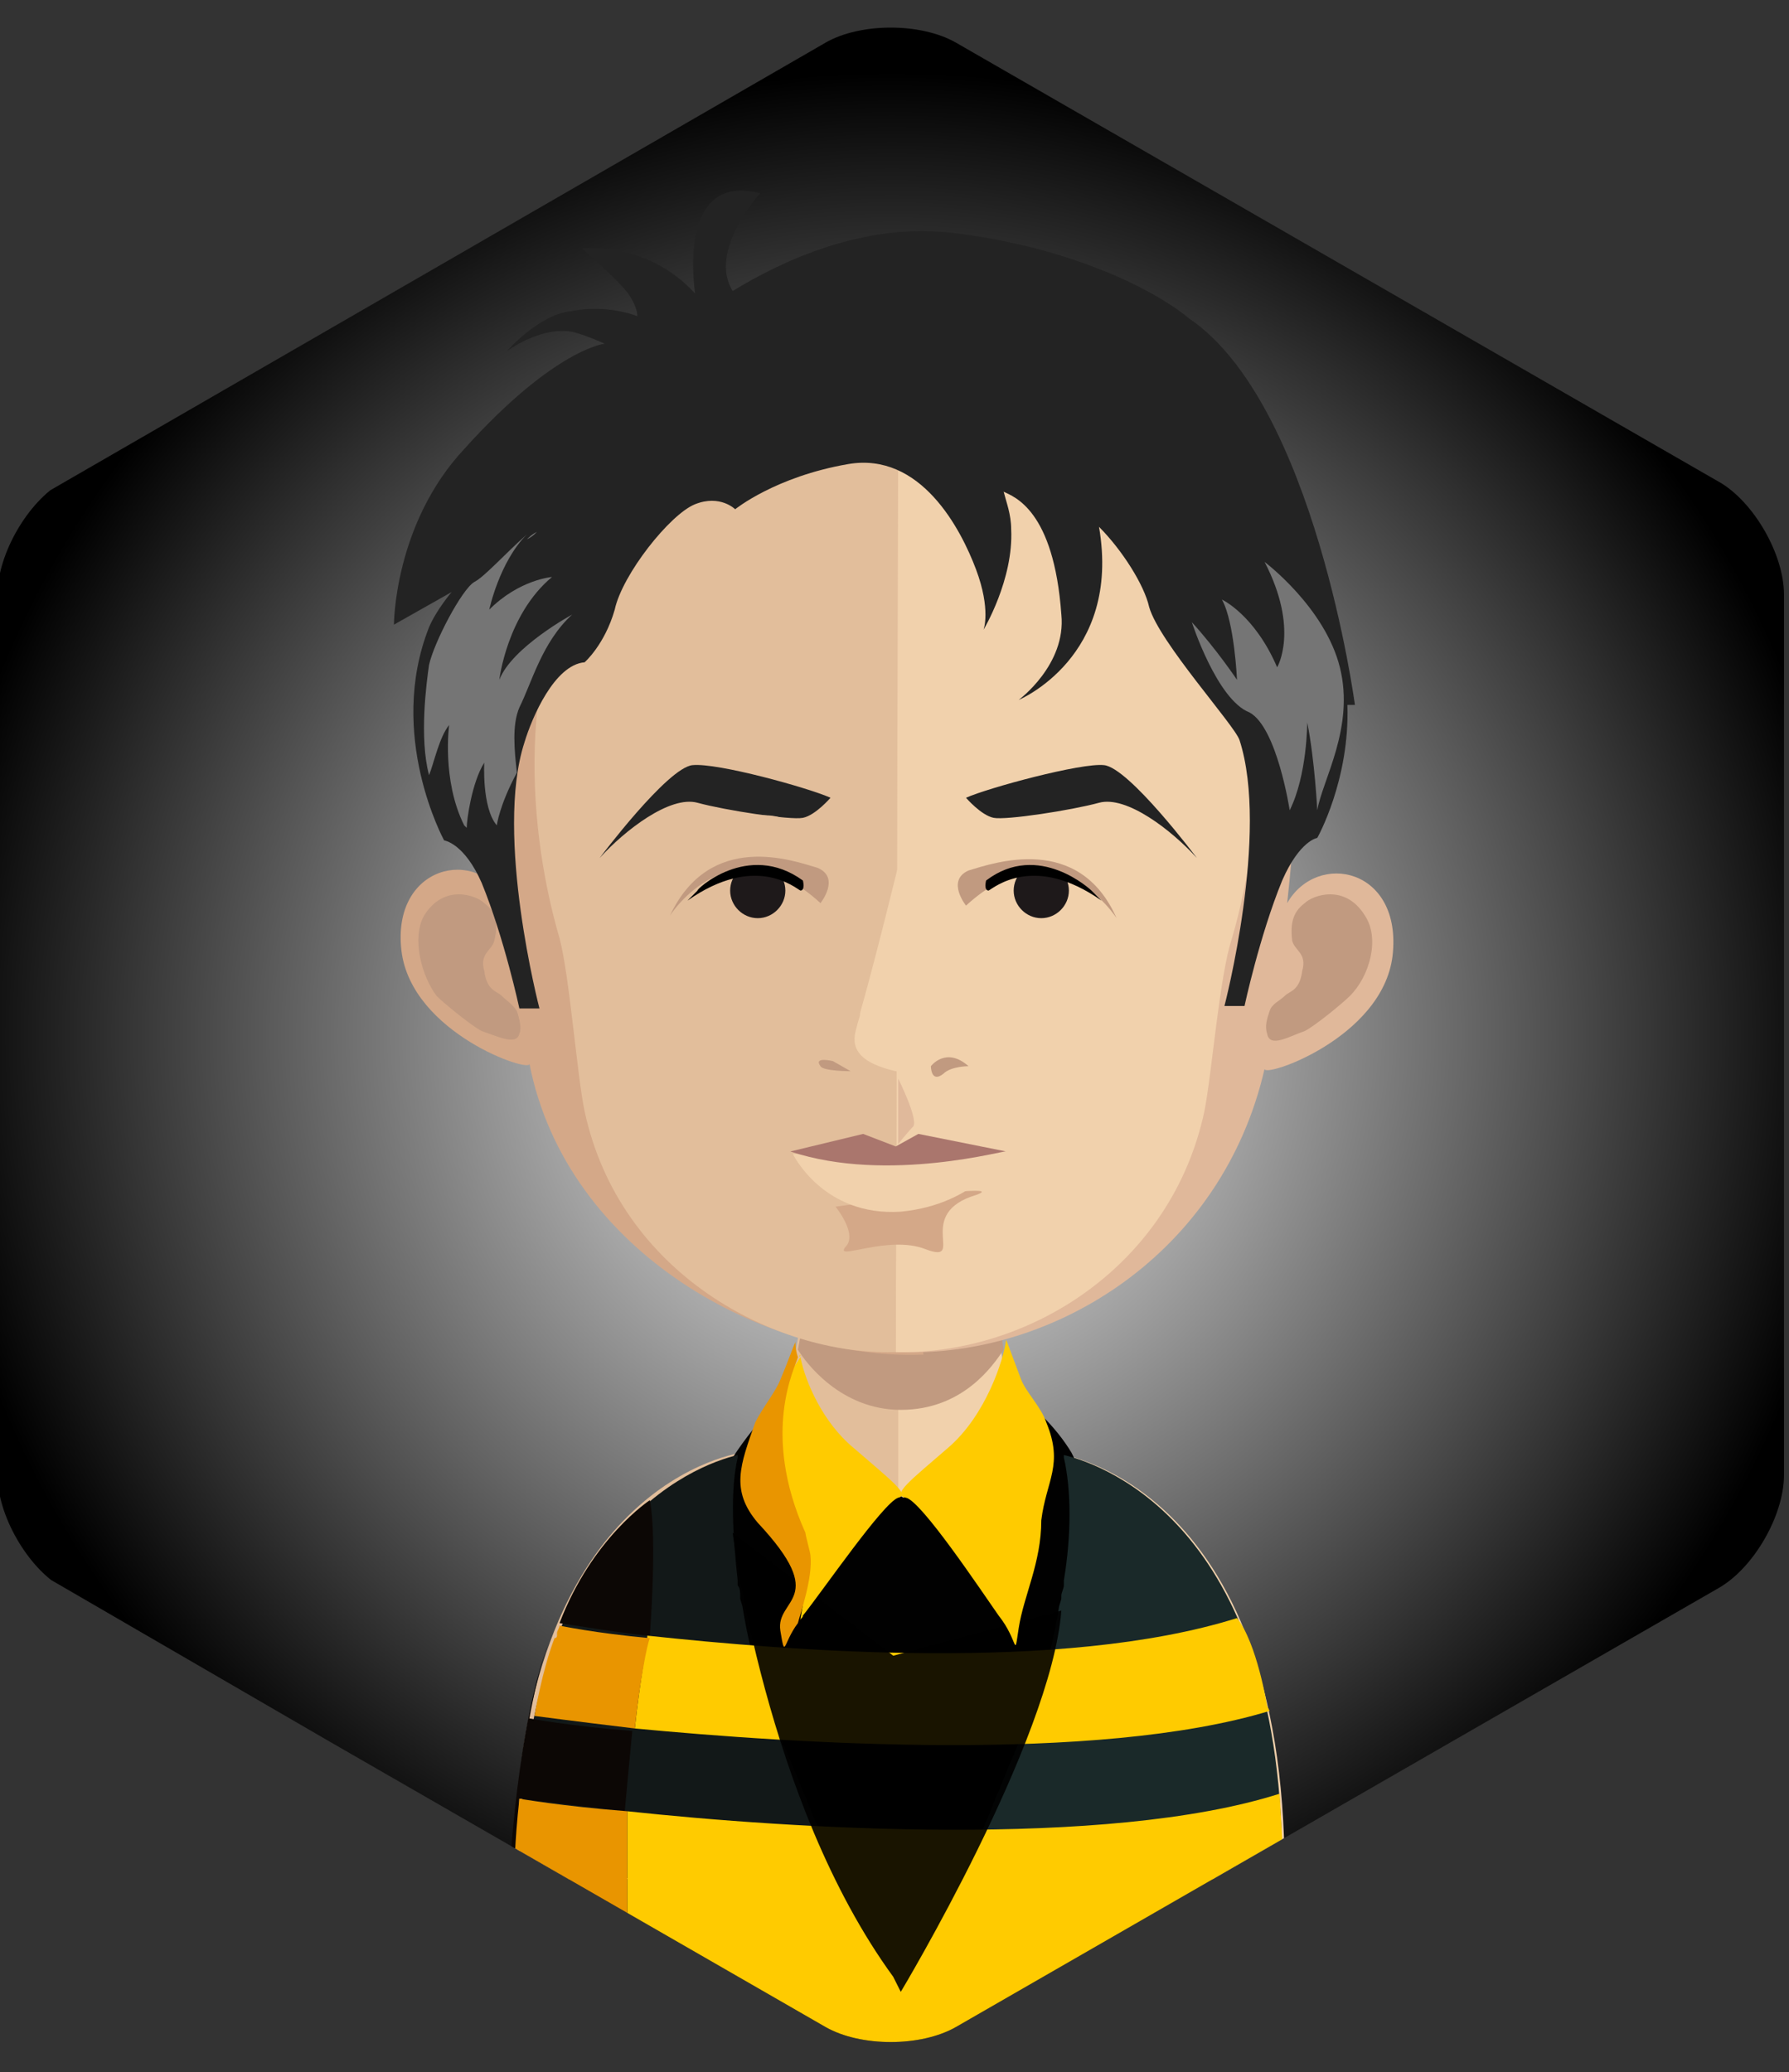 
<svg version="1.1" id="Layer_5" xmlns="http://www.w3.org/2000/svg" xmlns:xlink="http://www.w3.org/1999/xlink" x="0px" y="0px"
	 viewBox="0 0 71.3 82.6" style="enable-background:new 0 0 71.3 82.6;" xml:space="preserve">
<rect x="0" y="0" width="71.3" height="82.6" fill="#333333" stroke="none"/>
<style type="text/css">
	.st0{clip-path:url(#SVGID_2_);fill:url(#SVGID_3_);}
	.st1{clip-path:url(#SVGID_2_);fill:#E2BE9B;}
	.st2{clip-path:url(#SVGID_2_);fill:#F1D1AC;}
	.st3{clip-path:url(#SVGID_2_);}
	.st4{clip-path:url(#SVGID_5_);fill:#C19A80;}
	.st5{clip-path:url(#SVGID_2_);fill:#D4A888;}
	.st6{clip-path:url(#SVGID_2_);fill:#C19A80;}
	.st7{clip-path:url(#SVGID_2_);fill:#E0B89A;}
	.st8{clip-path:url(#SVGID_2_);fill:#010101;}
	.st9{clip-path:url(#SVGID_2_);fill:#121818;}
	.st10{clip-path:url(#SVGID_2_);fill:#1A2929;}
	.st11{clip-path:url(#SVGID_2_);fill:#232323;}
	.st12{clip-path:url(#SVGID_2_);fill:#757575;}
	.st13{clip-path:url(#SVGID_2_);fill:#FFCB00;}
	.st14{opacity:0.9;clip-path:url(#SVGID_2_);fill:#010101;}
	.st15{clip-path:url(#SVGID_2_);fill:#0C0705;}
	.st16{clip-path:url(#SVGID_2_);fill:#E99500;}
	.st17{fill:#FFCB00;}
	.st18{fill:#E99500;}
	.st19{clip-path:url(#SVGID_2_);fill:#1E191A;}
	.st20{clip-path:url(#SVGID_2_);fill:#AA766D;}
	.st21{fill:#757575;}
	.st22{clip-path:url(#SVGID_2_);fill:#E0B99B;}
</style>
<g>
	<defs>
		<path id="SVGID_1_" d="M38.1,1.7c-1.4-0.8-3.8-0.8-5.2,0L2.5,19.2c-1.4,0.8-2.6,2.9-2.6,4.5v35.1c0,1.6,1.2,3.7,2.6,4.5l30.4,17.5
			c1.4,0.8,3.8,0.8,5.2,0l30.4-17.5c1.4-0.8,2.6-2.9,2.6-4.5V23.7c0-1.6-1.2-3.7-2.6-4.5L38.1,1.7z"/>
	</defs>
	<clipPath id="SVGID_2_">
		<use xlink:href="#SVGID_1_"  style="overflow:visible;"/>
	</clipPath>
	
		<radialGradient id="SVGID_3_" cx="35.55" cy="42.7" r="38.425" gradientTransform="matrix(1 0 0 -1 0 84)" gradientUnits="userSpaceOnUse">
		<stop  offset="0" style="stop-color:#FFFFFF"/>
		<stop  offset="1" style="stop-color:#000000"/>
	</radialGradient>
	<polygon class="st0" points="35.5,0.2 0,20.7 0,61.8 35.5,82.4 71.1,61.8 71.1,20.7 	"/>
	<path class="st1" d="M35.9,45.7v29.2H20.9c-0.3-0.1-0.4-0.2-0.4-0.2c0-15.7,9.1-16.8,9.1-16.8c0.9,0,1.5-1.2,1.9-3.1
		c0.1-0.3,0.1-0.6,0.2-0.9c0.1-0.5,0.2-1.1,0.2-1.7c0-0.4,0.1-0.7,0.1-1.1c0.1-1.8,0.2-3.7,0.2-5.6C32.2,45.5,34.2,45.7,35.9,45.7"
		/>
	<path class="st2" d="M51.2,74.7c0,0-0.1,0.1-0.4,0.2h-15V45.7h0c1.6,0,3.6-0.2,3.6-0.2c0,1.8,0,3.7,0.2,5.5c0,0.4,0.1,0.7,0.1,1.1
		c0.1,0.6,0.1,1.2,0.2,1.7v0c0,0.2,0.1,0.5,0.1,0.7c0.4,2,1,3.4,1.9,3.4C42.1,57.9,51.2,59,51.2,74.7"/>
	<g class="st3">
		<defs>
			<rect id="SVGID_4_" x="31.7" y="51" width="8.3" height="5.2"/>
		</defs>
		<clipPath id="SVGID_5_">
			<use xlink:href="#SVGID_4_"  style="overflow:visible;"/>
		</clipPath>
		<path class="st4" d="M40,53.8L40,53.8c-0.4,0.6-1.6,2.4-4.1,2.4h0c-2.4,0-3.8-1.9-4.1-2.4c0.1-0.5,0.2-1.1,0.2-1.7
			c0-0.4,0.1-0.7,0.1-1.1c1.2,0.3,2.4,0.5,3.8,0.5h0.1c1.4,0,2.7-0.2,3.9-0.6c0,0.4,0.1,0.7,0.1,1.1C39.9,52.7,39.9,53.3,40,53.8"/>
	</g>
	<path class="st5" d="M35.6,12.2c-16.7,0.5-16.4,14.5-15.4,23.7c-1.2-2.2-4.6-1.4-4.2,2c0.4,3.3,5.2,4.9,5.1,4.5
		C22.6,50,30.6,54.2,36.7,54c0,0,0.1,0,0.1,0l-1.2-41.8C35.6,12.2,35.6,12.2,35.6,12.2"/>
	<path class="st6" d="M16.9,36.5c0.8-1.3,2.1-0.8,2.4-0.5c0.4,0.3,0.6,0.7,0.4,1.5c-0.1,0.4-0.6,0.5-0.4,1.2c0.1,0.8,0.5,0.8,0.7,1
		c0.2,0.2,0.4,0.3,0.6,0.6c0.1,0.3,0.2,0.7,0.1,0.9c-0.1,0.5-0.9,0.1-1.5-0.1c-0.4-0.2-1.5-1.1-1.8-1.4
		C16.8,38.9,16.4,37.4,16.9,36.5"/>
	<path class="st7" d="M35.9,12.2C52.6,12.7,52.3,26.8,51.3,36c1.2-2.1,4.6-1.4,4.2,2.1c-0.4,3.3-5.2,4.9-5.1,4.5
		C48.7,50,42,54.1,35.9,53.9c0,0-0.1,0-0.1,0l-0.1-41.7C35.8,12.2,35.8,12.2,35.9,12.2"/>
	<path class="st6" d="M54.4,36.5c-0.8-1.3-2.1-0.8-2.4-0.5c-0.4,0.3-0.6,0.7-0.5,1.5c0.1,0.4,0.6,0.5,0.4,1.2
		c-0.1,0.8-0.5,0.8-0.7,1c-0.2,0.2-0.5,0.3-0.6,0.6c-0.1,0.3-0.2,0.6-0.1,0.9c0.1,0.6,0.9,0.1,1.5-0.1c0.4-0.2,1.5-1.1,1.8-1.4
		C54.6,38.9,55,37.4,54.4,36.5"/>
	<path class="st1" d="M35.7,16.2c-5.5,0.2-9.5,1.9-11.8,5.1c-3.3,4.5-3,11.3-1.6,16.1c0.4,1.5,0.7,5.5,1,6.9
		c1.4,6.5,7.6,9.7,12.3,9.6c0,0,0.1,0,0.1,0l0.1-37.7C35.8,16.2,35.8,16.2,35.7,16.2"/>
	<path class="st2" d="M47.5,21.3c-2.3-3.2-6.2-4.9-11.7-5.1l-0.1,37.7c5.4,0.1,11-3.5,12.3-9.6c0.3-1.5,0.6-5.4,1.1-6.9
		C50.5,32.6,50.8,25.8,47.5,21.3"/>
	<path class="st8" d="M43.7,62.1c0.1,1.5-2.9,8.4-5.1,12.8h-5.5C31,70.5,28,63.6,28.1,62.1c0.1-1.3,0.3-2.4,0.8-3.5
		c0.4-0.7,0.9-1.4,1.6-2.2c0,0,0-0.1,0.1-0.1h0.2l5.2,3.4l5.2-3.4h0.2c0,0,0.1,0.1,0.1,0.1c0.5,0.5,0.9,1,1.2,1.5
		c0.1,0.2,0.2,0.4,0.3,0.6C43.4,59.6,43.7,60.7,43.7,62.1"/>
	<path class="st9" d="M33.4,74.8c-0.1-0.2-0.2-0.5-0.3-0.7c0,0,0-0.1,0-0.1c-0.2-0.5-0.4-0.9-0.6-1.4c-0.2-0.4-0.3-0.8-0.5-1.2
		c-0.6-1.5-1.2-2.8-1.5-3.7c-0.4-1.1-0.7-2.4-0.9-3.6c0-0.1-0.1-0.3-0.1-0.4c0,0,0-0.1,0-0.1c0-0.1,0-0.3-0.1-0.4c0-0.1,0-0.1,0-0.2
		c-0.2-1.8-0.3-3.6,0-4.9c0-0.1,0-0.1,0-0.1c-1.7,0.4-8.7,3-8.7,16.7c0,0,0.1,0.1,0.4,0.2L33.4,74.8L33.4,74.8z"/>
	<path class="st10" d="M38.4,74.8c0.1-0.2,0.2-0.5,0.3-0.7c0,0,0-0.1,0-0.1c0.2-0.5,0.4-0.9,0.6-1.4c0.2-0.4,0.3-0.8,0.5-1.2
		c0.6-1.5,1.2-2.8,1.5-3.7c0.4-1.1,0.7-2.4,0.9-3.6c0-0.1,0.1-0.3,0.1-0.4c0,0,0-0.1,0-0.1c0-0.1,0.1-0.3,0.1-0.4c0-0.1,0-0.1,0-0.2
		c0.3-1.8,0.3-3.6,0-4.9c0-0.1,0-0.1,0-0.1c1.7,0.4,8.8,3,8.7,16.7c0,0-0.1,0.1-0.3,0.2L38.4,74.8L38.4,74.8z"/>
	<path class="st11" d="M38.1,9.3c-3.7-0.5-7.1,1.2-8.9,2.3c-1-1.6,1.1-3.9,1.1-3.9c-2.8-0.7-2.8,2.4-2.6,4c-1.9-2.1-4.5-1.8-4.5-1.8
		s1.7,1.5,1.9,1.9c0.2,0.3,0.3,0.6,0.3,0.8c-1.4-0.5-2.6-0.2-2.6-0.2l0,0c-1.3,0.1-2.6,1.6-2.6,1.6s1.2-0.9,2.4-0.8
		c0.4,0,1.5,0.5,1.5,0.5s-2,0.2-5.6,4.2c-2.8,3-2.8,7-2.8,7l2.3-1.3c0,0-0.6,0.7-0.9,1.4c-1.7,4.3,0.6,8.5,0.6,8.5s0.8,0.1,1.5,1.7
		c0.9,2.2,1.5,5,1.5,5h0.8c0,0-1.8-6.9-0.6-10.6c0.3-1,1.2-3.1,2.4-3.2c0,0,0.8-0.7,1.2-2.1c0.3-1.4,2.2-3.8,3.2-4.2
		c1-0.4,1.6,0.2,1.6,0.2s1.6-1.3,4.5-1.8c2.9-0.5,4.5,2.6,5.1,4.2c0.6,1.6,0.3,2.4,0.3,2.4s1.2-2,1.1-4c0-0.6-0.2-1.1-0.3-1.5
		c0.4,0.2,2,0.7,2.3,4.9c0.2,2-1.7,3.4-1.7,3.4s4.1-1.7,3.2-6.9c0.9,0.9,1.8,2.3,2,3.2c0.4,1.4,3.4,4.7,3.6,5.3
		c1.2,3.7-0.6,10.6-0.6,10.6h0.8c0,0,0.6-2.8,1.5-5c0.7-1.6,1.4-1.7,1.4-1.7s1.3-2.3,1.2-5.3c0.1,0,0.2,0,0.3,0c0,0-1.6-12-6.6-15.4
		v0C45.7,11.3,42.2,9.8,38.1,9.3"/>
	<path class="st11" d="M39.8,19C39.7,19,39.7,18.9,39.8,19L39.8,19L39.8,19z"/>
	<path class="st12" d="M17.9,28.9c0,0-0.3,2.2,0.6,4c0,0,0.1,0.1,0.1,0.1c0-0.3,0.2-1.8,0.7-2.6c0,0-0.1,1.8,0.5,2.5
		c0,0,0.1-0.8,0.8-2.1c-0.1-0.9-0.2-1.9,0.1-2.6c0.5-1,0.9-2.6,2.1-3.7c0,0-2.4,1.3-2.9,2.6c0,0,0.3-2.6,2.1-4.1
		c0,0-1.3,0.1-2.5,1.3c0,0,0.4-1.9,1.5-3c-0.9,0.8-1.7,1.7-2.1,1.9c-0.5,0.3-1.6,2.4-1.8,3.3c-0.1,0.7-0.4,2.9,0,4.4
		C17.3,30.4,17.5,29.4,17.9,28.9z"/>
	<path class="st12" d="M47.5,24.8c1,1.1,1.8,2.3,1.8,2.3s-0.1-2.3-0.6-3.2c0,0,1.3,0.6,2.2,2.7c0,0,0.9-1.5-0.5-4.2
		c0,0,2.4,1.8,3,4.2s-0.7,4.5-0.9,5.7c0,0-0.1-2-0.4-3.5c0,0,0,2.1-0.7,3.5c0,0-0.5-3.3-1.6-3.9C48.5,27.9,47.5,24.8,47.5,24.8z"/>
	<path class="st11" d="M38.5,31.8c0,0,0.6,0.7,1.1,0.8c0.5,0.1,3.1-0.3,4.2-0.6c1.1-0.3,2.9,1.1,3.9,2.2c0,0-2.7-3.6-3.7-3.7
		C43.1,30.4,39.4,31.4,38.5,31.8z"/>
	<path class="st11" d="M33.1,31.8c0,0-0.6,0.7-1.1,0.8c-0.5,0.1-3.1-0.3-4.2-0.6c-1.1-0.3-2.9,1.1-3.9,2.2c0,0,2.7-3.6,3.7-3.7
		C28.6,30.4,32.2,31.4,33.1,31.8z"/>
	<path class="st13" d="M50.6,68.2L50.5,68c0,0-0.4-2.5-1.2-3.5c-7,2.2-17.9,1.3-23.5,0.7c0,0.3-0.3,1.8-0.5,3.7
		C31.6,69.5,43.7,70.3,50.6,68.2z"/>
	<path class="st13" d="M25,82.1l26.6,0l-0.6-10.6c-6.9,2.2-19.5,1.4-26,0.7C25,73.1,25,74,25,82.1z"/>
	<path class="st14" d="M29.2,61.1c0,0,1.3,10.7,6.4,17.7l0.3,0.6c0,0,6-10,6.4-15.2l-6.7,1.8L29.2,61.1z"/>
	<path class="st15" d="M24.9,74.7l-4.3,0l0.1-3c0,0,1.7,0.2,4.2,0.5c0.1-1.1,0.2-2.2,0.3-3.2c-2.5-0.2-4.1-0.5-4.1-0.5
		s0.3-1.8,0.8-3.1c-1.3,3.3-1.6,9.4-1.6,9.4"/>
	<path class="st16" d="M25.3,68.9c0.2-1.9,0.5-3.4,0.6-3.6c-2.2-0.2-3.6-0.5-3.6-0.5c0,0.1-0.1,0.2-0.1,0.3c0,0,0,0.1,0,0.1
		c0,0,0,0.1-0.1,0.1c-0.5,1.3-0.8,3.1-0.8,3.1S22.8,68.6,25.3,68.9z"/>
	<path class="st16" d="M20.6,76.7l4.4,0c0-2.7,0-3.6,0-4.5c-2.6-0.2-4.3-0.5-4.3-0.5c-0.2,1.8-0.2,3-0.2,3"/>
	<path class="st13" d="M41.7,56.7c-0.2-0.6-0.8-1.2-1-1.7c-0.3-0.8-0.6-1.6-0.6-1.6c-0.1,0.8-0.8,3-2.3,4.3c-1.5,1.3-2.3,1.9-1.7,2
		c0.6,0.1,3,3.7,3.7,4.7c0.8,1,0.6,1.8,0.8,0.5c0.2-1.3,0.9-2.6,0.9-4.3C41.7,59,42.4,58.4,41.7,56.7"/>
	<g class="st3">
		<path class="st17" d="M34,57.7c-1.2-1-1.9-2.6-2.1-3.6l-1.2,1.8c0,0.1,1.2,6.9,1.2,7c0.3,0.6,0,1.4,0,1.7c0-0.1,0.1-0.1,0.1-0.2
			c0.8-1,3.2-4.5,3.8-4.7C36.3,59.6,35.5,59,34,57.7z"/>
		<path class="st17" d="M31.8,64.6C31.8,64.6,31.8,64.6,31.8,64.6C31.8,64.6,31.8,64.6,31.8,64.6L31.8,64.6z"/>
		<path class="st17" d="M31.9,54C31.9,54,31.9,54.1,31.9,54C31.8,54.1,31.9,54.1,31.9,54L31.9,54z"/>
		<path class="st18" d="M32.3,62c0-0.1-0.2-0.8-0.2-0.9c-1.8-4-0.4-6.6-0.3-7c-0.1-0.3-0.1-0.5-0.1-0.7c0,0,0,0,0,0.1
			c-0.1,0.2-0.3,0.8-0.6,1.5c-0.2,0.5-0.7,1.1-1,1.7c-0.6,1.7-1,2.7,0.1,4c2.9,3.1,0.7,3,0.9,4.3c0.2,1.2,0.1,0.5,0.7-0.3
			c0,0,0,0,0,0C31.9,64.3,32.4,62.9,32.3,62z"/>
		<path class="st17" d="M31.9,54.1C31.9,54.1,31.8,54.1,31.9,54.1"/>
	</g>
	<path class="st15" d="M25.9,65.2c0,0,0.3-3.9,0-5.4c0,0-2.3,1.5-3.6,4.9C22.3,64.7,25.4,65.2,25.9,65.2z"/>
	<path class="st19" d="M31.3,35.5c0,0.6-0.5,1.1-1.1,1.1c-0.6,0-1.1-0.5-1.1-1.1c0-0.6,0.5-1.1,1.1-1.1
		C30.8,34.4,31.3,34.9,31.3,35.5z"/>
	<path class="st19" d="M42.6,35.5c0,0.6-0.5,1.1-1.1,1.1c-0.6,0-1.1-0.5-1.1-1.1c0-0.6,0.5-1.1,1.1-1.1
		C42.1,34.4,42.6,34.9,42.6,35.5z"/>
	<path class="st1" d="M28.7,33.6c0,0,1.7-0.4,2.8,0.1c1.1,0.5,0.6-1.2-1-1.2C29,32.4,29,32.9,28.7,33.6z"/>
	<path class="st2" d="M39.7,33.7c0,0,1.7-0.4,2.8,0.1c1.1,0.5,0.6-1.2-1-1.2C40,32.5,40,33,39.7,33.7z"/>
	<path class="st6" d="M26.7,36.5c0,0,2.4-3.8,6-0.5c0,0,0.8-1-0.1-1.4C31.6,34.3,28.3,33.1,26.7,36.5z"/>
	<path class="st6" d="M44.5,36.6c0,0-2.4-3.8-6-0.5c0,0-0.8-1,0.1-1.4C39.6,34.4,43,33.2,44.5,36.6z"/>
	<path class="st5" d="M33.3,48.1c0,0,0.9,1.1,0.4,1.6c-0.5,0.6,1.7-0.5,3.2,0.1c1.6,0.6-0.4-1.3,1.8-2.1C41,47,33.3,48.1,33.3,48.1z
		"/>
	<path class="st2" d="M31.6,46c0,0,1.2,2.5,4.3,2.3c3.1-0.3,4.2-2.4,4.2-2.4l-5.9,0.2L31.6,46z"/>
	<path class="st20" d="M31.5,45.9l2.9-0.7l1.3,0.5l0.9-0.5l3.5,0.7C40.2,45.8,35.4,47.2,31.5,45.9z"/>
	<g class="st3">
		<path class="st21" d="M21,21.5c0.1-0.1,0.2-0.2,0.4-0.3C21.3,21.3,21.2,21.4,21,21.5z"/>
	</g>
	<path class="st3" d="M39.3,35.1c0,0-0.1,0.4,0.1,0.4c0.2-0.1,1.8-1.5,4.5,0.4l-0.4-0.4C43.5,35.5,41.4,33.5,39.3,35.1z"/>
	<path class="st3" d="M32,35.1c0,0,0.1,0.4-0.1,0.4c-0.2-0.1-1.8-1.5-4.5,0.4l0.4-0.4C27.7,35.5,29.8,33.5,32,35.1z"/>
	<path class="st22" d="M35.8,43c0,0,0.8,1.6,0.6,1.9c-0.2,0.2-0.6,0.7-0.6,0.7L35.8,43z"/>
	<path class="st6" d="M37.1,42.5c0,0,0.6-0.8,1.5,0c0,0-0.7,0-1,0.3C37.1,43.2,37.1,42.5,37.1,42.5z"/>
	<path class="st2" d="M37.3,41.1c0,0.9-0.7,1.8-1.6,1.6c-1.3-0.3-1.8-0.8-1.6-1.6c0.4-1.6,0.7-1.6,1.6-1.6S37.3,40.2,37.3,41.1z"/>
	<path class="st2" d="M35.8,34.5c0,0-0.9,3.7-1.5,5.8c-0.3,1,2,0.6,2,0.6L35.8,34.5z"/>
	<path class="st6" d="M33.2,42.3c0,0-0.8-0.2-0.5,0.2c0.1,0.2,1.2,0.2,1.2,0.2L33.2,42.3z"/>
</g>
</svg>
